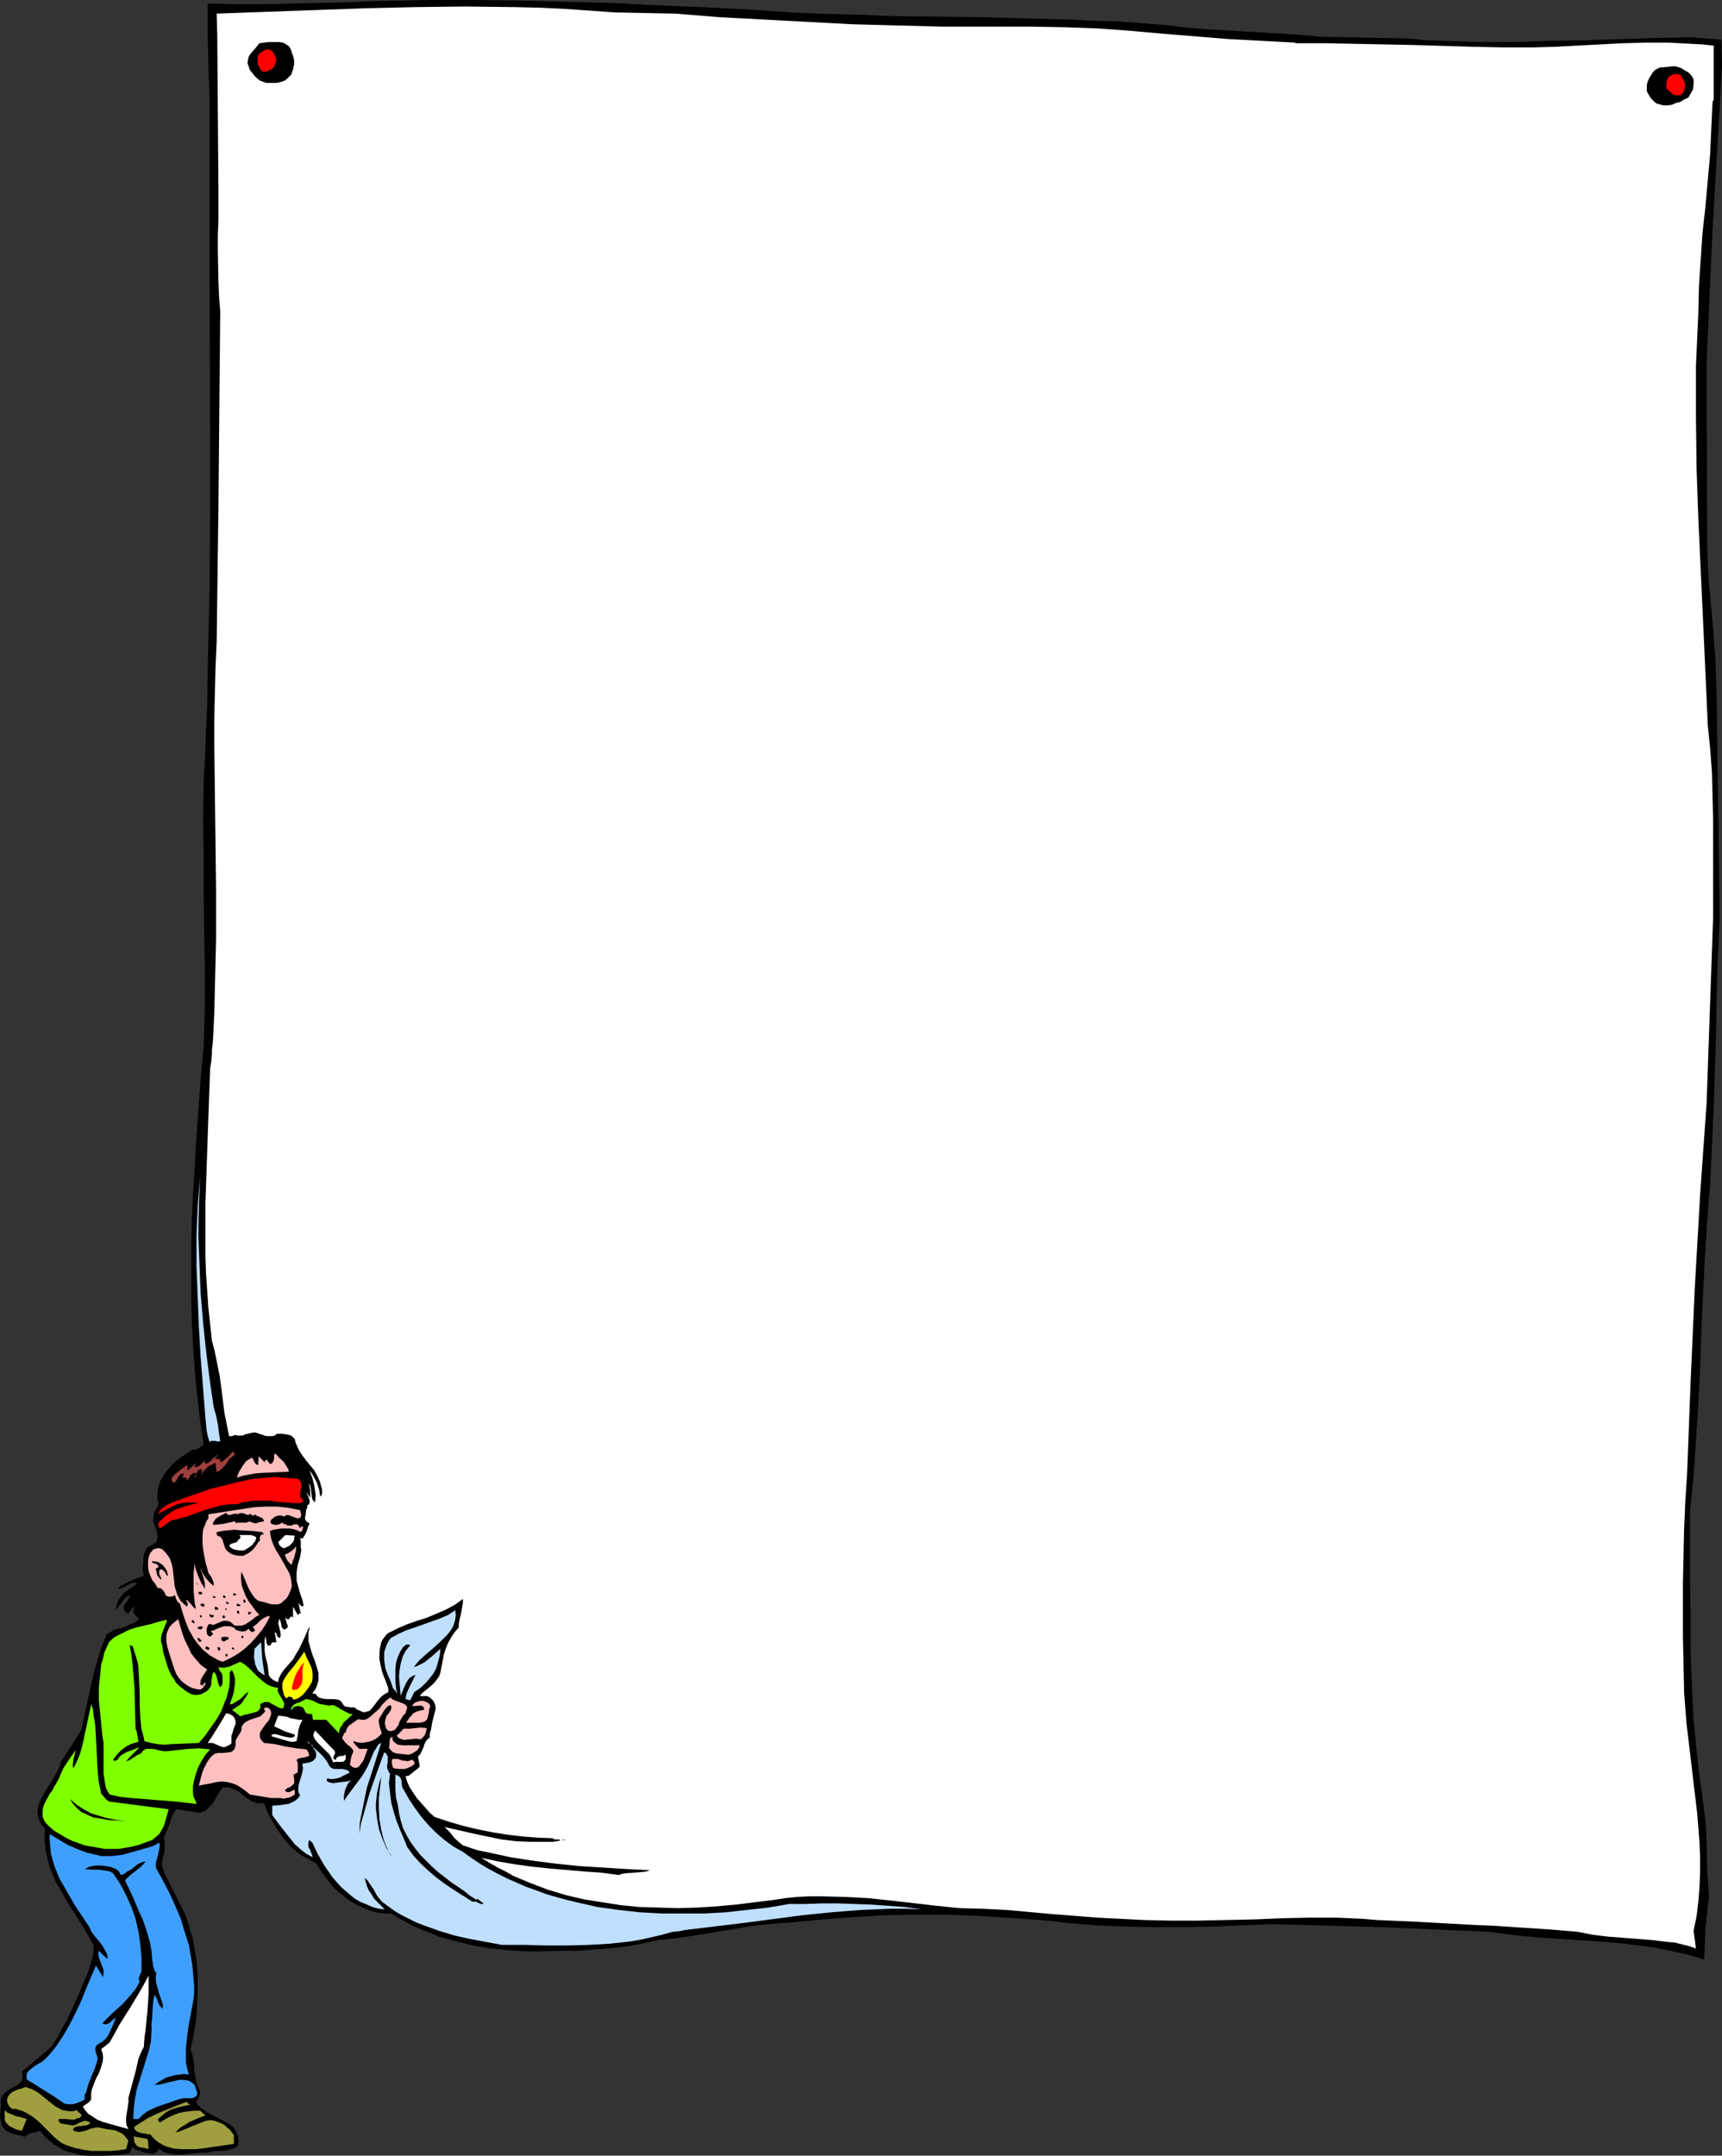 <?xml version="1.0" encoding="UTF-8" standalone="no"?>
<svg
   version="1.0"
   width="124.359mm"
   height="155.626mm"
   id="svg72"
   sodipodi:docname="Pyromaniac Frame.wmf"
   xmlns:inkscape="http://www.inkscape.org/namespaces/inkscape"
   xmlns:sodipodi="http://sodipodi.sourceforge.net/DTD/sodipodi-0.dtd"
   xmlns="http://www.w3.org/2000/svg"
   xmlns:svg="http://www.w3.org/2000/svg">
  <rect width="100%" height="100%" fill="#333333" stroke="none"/>
  <sodipodi:namedview
     id="namedview72"
     pagecolor="#ffffff"
     bordercolor="#000000"
     borderopacity="0.25"
     inkscape:showpageshadow="2"
     inkscape:pageopacity="0.0"
     inkscape:pagecheckerboard="0"
     inkscape:deskcolor="#d1d1d1"
     inkscape:document-units="mm" />
  <defs
     id="defs1">
    <pattern
       id="WMFhbasepattern"
       patternUnits="userSpaceOnUse"
       width="6"
       height="6"
       x="0"
       y="0" />
  </defs>
  <path
     style="fill:#000000;fill-opacity:1;fill-rule:evenodd;stroke:none"
     d="m 216.186,3.393 6.625,0.323 6.625,0.162 6.463,0.162 6.301,0.323 12.603,0.162 12.441,0.162 12.441,0.323 12.441,0.323 6.301,0.323 6.301,0.162 6.463,0.485 6.463,0.485 5.332,0.646 5.494,0.485 10.825,0.646 10.664,0.646 5.332,0.323 5.332,0.485 24.236,0.485 v 0 l 4.524,0.485 4.686,0.162 9.533,0.323 h 9.533 l 9.694,-0.323 9.856,-0.162 9.694,-0.323 9.856,-0.323 9.533,-0.162 8.079,0.646 0.162,7.433 -2.585,44.438 -1.616,35.873 0.162,50.255 0.162,5.171 0.323,5.332 0.969,10.342 0.808,10.503 0.162,5.332 0.162,5.333 0.808,59.789 -0.485,10.665 -0.323,10.342 -0.162,10.342 -0.646,20.36 -0.485,10.18 -0.485,10.342 -0.808,10.342 -0.646,10.019 -0.969,19.876 -0.323,10.019 -0.485,10.019 -0.646,9.857 -0.646,9.695 -0.969,9.534 v 18.745 l 0.162,9.695 v 9.695 l 0.323,9.534 0.485,9.695 0.485,4.686 0.485,4.686 0.485,4.686 0.646,4.525 0.485,3.555 0.485,3.717 0.323,3.555 0.162,3.717 0.162,7.433 0.485,7.595 -0.323,1.939 -0.162,2.101 -0.485,4.201 -0.162,4.363 -0.162,4.363 -3.555,-1.131 -3.393,-0.808 -3.716,-0.808 -3.555,-0.646 -3.716,-0.485 -3.716,-0.485 -7.432,-0.646 -7.594,-0.485 -7.432,-0.485 -7.271,-0.646 -3.555,-0.485 -3.555,-0.485 -7.432,-0.323 -7.271,-0.323 -14.865,-0.646 -30.053,-0.808 -7.756,0.323 -8.079,0.323 -8.079,0.162 h -7.917 l -8.079,-0.162 -8.079,-0.323 -7.756,-0.646 -3.878,-0.485 -3.878,-0.323 -8.725,-0.646 -8.402,-0.485 -8.402,-0.323 h -8.24 l -8.24,0.162 -8.402,0.485 -8.402,0.646 -8.563,0.808 -4.686,0.323 -4.686,0.485 -4.524,0.646 -4.524,0.808 -9.048,1.454 -4.524,0.646 -4.686,0.485 -4.363,0.97 -4.363,0.808 -4.524,0.485 -4.524,0.323 -4.524,0.323 h -4.524 l -4.363,0.162 h -4.524 l -5.009,-0.323 -4.847,-0.485 -4.847,-0.808 -4.686,-1.131 -2.262,-0.646 -2.424,-0.646 -2.1,-0.97 -2.262,-0.808 -2.262,-0.97 -2.1,-1.131 -2.1,-1.131 -2.1,-1.293 h -1.616 l -1.616,-0.162 -1.616,-0.323 -1.454,-0.485 -1.454,-0.646 -1.454,-0.646 -1.454,-0.808 -1.293,-0.808 -1.293,-1.131 -1.293,-0.97 -1.131,-1.131 -1.131,-1.293 -0.969,-1.293 -0.969,-1.293 -0.969,-1.454 -0.808,-1.293 -1.293,-0.646 -1.131,-0.646 -1.293,-0.646 -1.131,-0.808 -1.131,-0.97 -0.969,-0.808 -1.939,-2.262 -1.616,-2.262 -1.454,-2.424 -1.293,-2.424 -0.969,-2.424 h -0.969 -0.808 l -0.646,-0.323 -0.808,-0.162 -1.293,-0.808 -1.293,-0.97 -1.131,-0.97 -1.454,-0.646 -0.646,-0.323 -0.646,-0.162 h -0.808 -0.808 l -0.646,0.97 -0.646,0.97 -1.131,2.101 -0.808,0.97 -0.808,0.808 -0.808,0.646 -1.293,0.485 -6.463,-0.97 -0.646,0.808 -0.485,0.97 -0.646,1.939 -0.808,2.101 -0.808,1.939 0.162,0.97 v 0.97 1.778 l -0.485,1.939 -0.323,1.616 0.808,2.424 1.131,2.262 1.131,2.262 1.131,2.262 1.131,2.262 1.131,2.262 0.808,2.262 0.646,2.424 0.646,1.939 0.323,2.101 0.323,1.939 0.323,1.939 0.323,4.201 v 4.04 l -0.162,4.04 -0.323,4.04 -0.646,4.04 -0.808,3.878 0.485,1.454 0.323,1.454 0.162,1.454 v 1.454 l 0.323,1.293 0.162,1.454 0.485,1.454 0.646,1.293 v 0.808 l -0.323,0.808 -0.323,0.646 -0.485,0.646 0.646,0.97 0.808,0.808 0.969,0.646 0.969,0.646 4.039,2.101 0.969,0.485 0.969,0.646 0.808,0.646 0.646,0.808 0.323,0.808 0.323,0.97 0.162,1.131 -0.162,1.293 -0.969,0.646 -0.969,0.323 -0.969,0.323 -1.131,0.162 h -1.131 -0.969 l -1.131,0.162 -1.131,0.323 h -1.777 l -1.777,0.162 -1.616,0.162 -1.777,0.162 h -1.454 l -1.616,-0.162 -0.808,-0.162 -0.808,-0.323 -0.646,-0.323 -0.808,-0.646 -0.323,0.485 -0.323,0.323 -0.323,0.323 -0.323,0.162 -0.969,0.162 -0.808,-0.162 -0.808,-0.162 -0.969,-0.323 -0.808,-0.323 -0.808,-0.162 -0.808,-0.808 -0.808,1.778 -3.393,0.485 -3.231,0.162 H 25.367 23.751 l -1.616,-0.162 -1.616,-0.485 -1.616,-0.323 -1.454,-0.485 -1.293,-0.808 -1.454,-0.808 -1.293,-1.131 -1.293,-1.131 -1.131,-1.454 -1.131,0.323 -0.485,0.162 H 8.725 l -0.969,0.485 -0.485,0.162 L 6.786,583.021 5.494,582.698 4.039,582.374 2.747,581.89 1.454,581.243 1.131,580.758 0.808,580.435 0.323,579.466 0.162,578.496 0,577.527 l 0.162,-2.101 0.162,-1.131 -0.162,-0.97 0.162,-0.808 0.323,-0.646 0.323,-0.485 0.485,-0.485 1.131,-0.808 1.131,-0.646 1.131,-0.646 0.485,-0.485 0.485,-0.323 0.162,-0.485 0.162,-0.646 v -0.808 l -0.162,-0.808 7.917,-6.625 1.616,-2.424 1.454,-2.747 1.454,-2.585 1.293,-2.747 2.424,-5.494 2.262,-5.494 0.162,-0.97 0.323,-0.808 0.485,-1.778 0.162,-0.97 v -0.808 -0.97 l -0.485,-0.97 -2.1,-3.717 -2.262,-3.555 -2.262,-3.555 -2.1,-3.717 -1.131,-1.939 -0.808,-1.939 -0.808,-1.939 -0.485,-1.939 -0.485,-2.101 -0.323,-2.101 -0.162,-2.101 0.162,-2.262 -0.969,-1.131 -0.646,-1.131 -0.323,-1.293 -0.162,-1.131 0.162,-1.131 0.323,-1.131 0.485,-1.131 0.646,-1.131 1.293,-2.262 0.808,-1.131 0.646,-1.131 1.293,-2.262 0.485,-1.131 0.323,-1.131 5.494,-8.564 1.454,-6.625 1.454,-6.625 0.808,-3.393 0.969,-3.232 0.969,-3.07 1.293,-3.232 0.969,-0.646 1.131,-0.646 2.424,-0.646 2.262,-0.97 1.131,-0.485 0.969,-0.808 -0.646,-0.646 -0.646,-0.808 -0.323,-0.323 v -0.485 l 0.162,-0.485 0.162,-0.485 v -0.162 h -0.162 l -0.162,0.162 -0.485,0.646 -0.485,0.646 -0.323,0.485 -0.646,-0.323 -0.485,-0.485 -0.162,-0.808 v -0.323 l 0.162,-0.485 0.485,-0.646 0.485,-0.646 0.323,-0.646 0.162,-0.323 v -0.485 l -0.646,0.485 -0.485,0.323 -0.969,1.131 -0.323,0.485 -0.485,0.646 -0.808,0.97 v -0.646 l 0.162,-0.646 0.323,-0.97 0.646,-0.97 0.646,-0.97 0.969,-0.808 2.1,-1.454 0.969,-0.808 h -0.808 -0.646 l -2.585,1.293 -0.646,0.162 h -0.646 l 0.646,-0.646 0.969,-0.485 1.616,-0.808 1.939,-0.808 1.939,-0.646 -0.323,-1.778 0.162,-1.939 v -0.97 l 0.162,-1.131 0.323,-0.808 0.485,-0.97 2.585,-1.616 0.162,-0.485 0.162,-0.485 v -0.97 l -0.162,-0.97 -0.323,-0.808 -0.646,-1.778 v -0.97 l 0.162,-0.97 v -0.485 l 0.162,-0.485 0.646,-0.808 0.162,-0.485 0.162,-0.485 0.162,-0.485 -0.323,-0.485 v -1.131 -1.293 l 0.162,-1.131 0.323,-0.97 0.323,-1.131 0.646,-0.97 0.485,-0.97 0.646,-0.808 1.616,-1.778 1.616,-1.454 1.939,-1.293 1.777,-1.131 h 0.485 0.323 l 0.808,-0.323 0.646,-0.485 0.808,-0.646 -0.969,-6.625 -0.808,-6.787 -0.646,-6.625 -0.485,-6.787 -0.323,-6.948 -0.162,-6.787 v -6.948 -6.948 l 0.162,-6.948 0.323,-6.787 0.808,-13.735 0.969,-13.412 0.485,-6.625 0.646,-6.625 0.323,-10.342 v -10.503 l -0.323,-20.684 v -10.342 l -0.162,-10.342 0.162,-10.342 0.323,-5.009 0.162,-5.171 0.485,-10.665 0.162,-10.665 0.485,-21.168 0.162,-21.007 V 118.446 L 57.197,76.917 V 56.234 35.388 31.187 26.824 l -0.323,-8.564 -0.162,-8.726 V 5.171 0.97 l 7.756,0.162 h 7.432 l 7.432,-0.162 7.432,-0.162 7.432,-0.162 7.594,-0.323 7.594,-0.162 L 117.141,0 h 12.441 l 12.441,0.162 12.441,0.323 12.441,0.323 12.441,0.646 12.441,0.485 12.28,0.646 z"
     id="path1" />
  <path
     style="fill:#ffffff;fill-opacity:1;fill-rule:evenodd;stroke:none"
     d="m 184.356,3.717 11.957,0.97 12.118,0.646 12.118,0.646 12.28,0.646 12.118,0.323 12.28,0.323 h 12.118 12.28 l 8.887,0.162 9.048,0.323 8.887,0.646 9.048,0.808 17.935,1.454 9.048,0.485 9.048,0.485 v 0.162 h 8.24 l 8.079,0.162 16.157,0.323 16.157,0.485 8.079,0.162 h 8.24 l 5.978,-0.162 5.978,-0.323 12.603,-0.646 6.14,-0.162 h 6.301 l 6.14,0.323 3.07,0.162 3.07,0.323 v 14.705 l -0.323,0.646 -0.323,6.948 -0.323,7.272 -0.646,7.11 -0.646,7.272 -0.808,7.272 -0.485,7.272 -0.485,7.272 -0.162,7.272 -0.323,7.272 -0.323,6.948 v 7.11 6.948 l 0.162,13.897 0.485,13.897 0.646,13.897 0.646,13.897 0.646,14.22 0.646,14.382 0.646,6.302 0.485,6.464 0.162,6.464 0.162,6.625 v 13.089 13.25 l -1.777,50.74 -1.777,25.208 -1.454,25.37 -1.131,25.37 -0.485,12.766 -0.485,12.604 -0.485,7.433 -0.323,7.433 -0.162,7.272 -0.162,7.272 v 7.433 7.433 l 0.162,7.595 0.162,7.918 0.323,4.04 0.323,4.201 0.969,8.08 0.969,8.241 0.969,8.08 0.323,4.04 0.323,4.04 0.162,4.04 v 4.201 l -0.162,3.878 -0.323,4.04 -0.485,4.04 -0.808,3.878 0.646,4.848 -1.939,-0.646 -1.939,-0.485 -1.939,-0.485 -1.939,-0.162 -4.039,-0.485 -4.039,-0.323 -4.039,-0.323 -4.201,-0.323 -4.039,-0.485 -4.039,-0.808 -7.594,-0.646 -7.432,-0.485 -7.271,-0.485 -7.109,-0.323 -14.542,-0.808 -7.271,-0.323 -3.716,-0.162 -3.878,-0.323 -3.555,-0.162 -3.555,-0.162 h -7.432 l -7.432,0.162 -7.594,0.323 -15.188,0.323 h -7.594 l -7.432,-0.162 -6.301,-0.323 -6.301,-0.323 -12.441,-0.97 -12.441,-1.131 -6.463,-0.323 -6.301,-0.162 -6.301,-0.646 -12.603,-1.454 -6.301,-0.646 -6.301,-0.323 -6.301,-0.162 h -3.231 l -3.231,0.162 -3.231,0.323 -3.07,0.485 -5.332,0.646 -5.17,0.646 -5.332,0.485 -5.17,0.323 -5.332,0.162 -5.332,-0.162 -5.17,-0.162 -5.009,-0.485 -5.17,-0.808 -5.009,-0.808 -4.847,-1.131 -4.847,-1.454 -4.686,-1.778 -4.686,-1.939 -2.262,-1.293 -2.262,-1.131 -2.262,-1.293 -2.1,-1.293 4.524,0.97 4.686,0.808 4.686,0.646 4.686,0.485 9.371,0.808 4.686,0.323 4.847,0.646 0.969,-0.323 1.131,-0.162 2.262,-0.162 2.1,-0.162 1.131,-0.162 0.969,-0.323 -6.301,-0.323 -12.926,-0.808 -6.301,-0.646 -6.301,-0.808 -6.301,-0.97 -2.908,-0.646 -3.07,-0.646 -3.07,-0.646 -2.908,-0.97 -0.969,-0.323 -0.808,-0.646 -1.454,-1.293 -1.293,-1.616 -1.454,-1.454 7.756,1.778 3.878,0.808 3.878,0.808 4.039,0.485 4.039,0.162 h 3.878 2.1 l 1.939,-0.323 v -0.162 l -0.323,-0.162 h -0.485 -0.646 l -0.323,-0.162 -0.162,-0.162 -4.201,-0.162 -4.039,-0.323 -4.201,-0.485 -4.039,-0.646 -4.039,-0.808 -4.039,-0.97 -3.878,-1.131 -3.878,-1.293 -1.293,-1.131 -1.131,-1.293 -2.424,-2.747 -0.969,-1.454 -0.969,-1.454 -0.646,-1.454 -0.485,-1.616 h 0.485 l 0.485,-0.162 0.808,-0.646 0.808,-0.646 0.808,-0.646 0.323,-0.323 0.162,-0.323 -0.162,-0.97 -0.162,-0.808 -0.162,-0.808 0.646,-0.646 0.323,-0.646 0.646,-1.454 0.162,-0.646 0.323,-0.646 0.485,-0.646 0.646,-0.485 v -1.131 l 0.323,-0.97 0.323,-1.939 0.485,-1.939 0.485,-1.939 -0.162,-1.131 -0.485,-0.97 -0.808,-0.808 -0.485,-0.323 -0.485,-0.162 h -1.939 l 0.646,-0.808 0.808,-0.646 1.777,-1.454 0.808,-0.808 0.646,-0.808 0.646,-0.97 0.323,-0.97 0.646,-3.393 0.323,-1.616 0.485,-1.454 0.646,-1.616 0.808,-1.454 0.969,-1.454 1.131,-1.293 v -0.97 l 0.162,-0.97 0.485,-1.939 0.323,-1.939 0.162,-0.97 v -0.97 l -1.131,0.808 -1.131,0.808 -2.424,1.293 -2.585,1.131 -2.747,1.131 -2.585,0.808 -2.747,0.97 -2.585,1.131 -2.585,1.293 -0.485,0.485 -0.485,0.646 -0.485,0.646 -0.323,0.646 -0.323,1.454 -0.162,1.616 v 1.616 l 0.323,1.616 0.323,1.454 0.485,1.454 0.485,1.131 0.808,2.262 v 0.97 l -0.485,0.323 -0.646,0.323 -0.969,0.808 -0.969,1.131 -0.808,1.131 -0.808,0.97 -0.485,0.485 -0.646,0.162 -0.485,0.162 H 99.045 l -0.646,-0.323 -0.808,-0.323 -0.485,-0.323 -0.323,-0.323 h -0.969 l -0.969,-0.162 h -0.485 l -0.485,-0.323 -0.323,-0.485 -0.323,-0.485 -0.485,-0.485 -0.485,-0.162 -1.131,-0.162 H 90.158 89.027 l -1.131,-0.162 -0.485,-0.162 -0.485,-0.162 -0.485,-0.485 -0.323,-0.485 h -0.646 l -0.162,-0.162 0.808,-1.131 0.485,-1.131 0.323,-1.131 v -1.131 -0.97 l -0.323,-1.131 -0.646,-2.101 -0.808,-2.101 -0.646,-2.262 -0.323,-1.131 v -1.131 -1.131 l 0.323,-1.293 -0.162,-0.162 -1.293,2.909 -1.454,3.07 -0.808,1.293 -0.808,1.454 -1.131,1.293 -1.131,1.293 -0.646,0.808 -0.485,0.808 -0.485,0.97 -0.162,0.97 h -0.323 l -0.323,-0.162 -0.646,-0.323 -0.808,-0.646 -0.323,-0.485 -0.162,-0.323 -0.323,-2.747 -0.646,-2.585 -0.162,-1.293 v -1.293 -1.293 l 0.162,-1.293 0.162,0.323 0.162,0.97 v 0.485 l 0.162,0.323 0.162,0.323 0.323,0.162 0.485,-0.162 0.162,-0.323 0.162,-0.323 0.323,-0.162 h 0.646 0.323 l -0.485,-2.747 0.485,0.323 0.162,0.646 0.323,0.485 h 0.162 l 0.323,0.162 0.162,-0.646 v -0.646 l -0.323,-1.454 -0.323,-1.293 0.162,-0.646 0.162,-0.646 0.323,0.808 0.162,0.808 0.162,0.808 0.323,0.323 0.485,0.323 0.323,-0.323 0.323,-0.162 0.162,-0.323 v -0.323 l -0.323,-0.808 -0.162,-0.808 h -0.162 v -0.485 l 0.808,0.485 0.808,-0.97 0.162,0.162 0.323,0.162 v -2.909 l 1.293,2.262 0.485,-0.485 0.162,0.162 h 0.162 l -0.646,-3.07 0.323,0.485 0.485,0.485 h 0.646 l -0.323,-1.616 -0.646,-1.778 -0.485,-1.778 -0.485,-1.778 v -1.131 -1.131 l 0.323,-2.101 0.646,-2.101 0.323,-2.101 -0.162,-0.323 v -0.323 -0.808 -0.808 l -0.162,-0.808 0.646,0.162 0.323,-0.485 0.323,-0.485 0.485,-0.97 0.323,-1.131 0.485,-1.131 -0.485,-0.162 -0.162,-0.162 -0.485,-0.485 -0.162,-0.646 0.162,-0.646 0.162,-1.454 0.323,-0.646 v -0.646 l 0.485,-0.323 0.162,-0.485 v -0.485 l -0.162,-0.485 -0.323,-0.97 -0.485,-0.808 v 0 l 0.162,0.162 0.323,0.323 0.323,0.485 0.323,0.485 v -0.97 -0.97 l -0.162,-0.97 -0.162,-0.97 0.323,0.485 0.162,0.808 0.162,1.293 0.162,1.454 0.323,0.646 0.485,0.485 0.162,-1.131 v -1.131 l -0.162,-1.131 -0.162,-1.131 -0.485,-1.939 -0.808,-2.262 0.485,0.646 0.485,0.808 0.969,1.778 0.646,1.939 0.323,1.939 0.323,-0.323 0.162,-0.485 v -0.646 -0.485 l -0.323,-1.131 -0.162,-0.646 -0.162,-0.485 -0.646,-1.454 -0.808,-1.454 -2.262,-2.747 -0.969,-1.293 -0.969,-1.454 -0.646,-1.454 -0.323,-0.808 -0.162,-0.808 -0.485,-0.485 -0.485,-0.485 -0.646,-0.162 -0.646,-0.162 -1.293,-0.162 h -1.293 l -0.646,0.485 -0.646,0.162 H 73.516 72.708 l -1.454,-0.485 -1.454,-0.485 H 68.992 l -0.646,0.162 -1.454,0.323 -0.646,0.323 h -0.646 -0.646 l -0.808,-0.162 -0.808,0.323 h -0.323 -0.485 l -0.646,-3.232 -0.646,-3.232 -0.808,-6.625 -0.485,-3.393 -0.646,-3.232 -0.646,-3.232 -0.808,-3.07 -0.485,-4.525 -0.485,-4.525 -0.323,-4.686 -0.323,-4.686 -0.162,-4.686 v -4.686 -9.695 l 0.323,-9.372 0.323,-9.372 0.323,-9.211 0.162,-4.525 0.162,-4.363 0.323,-1.939 0.162,-2.101 v -1.131 l 0.162,-1.131 0.162,-2.101 0.323,-6.787 0.162,-6.787 0.162,-6.787 0.162,-6.625 V 243.033 L 58.813,229.783 58.651,216.532 58.49,202.958 v -6.787 l 0.162,-6.948 0.162,-6.948 0.323,-7.11 0.485,-36.681 0.485,-53.487 -0.323,-4.201 -0.162,-4.201 -0.162,-8.241 v -4.04 l 0.162,-4.201 V 51.709 L 59.298,9.534 59.136,3.717 72.547,3.232 86.119,2.747 99.691,2.262 113.264,1.939 l 13.572,-0.162 13.734,0.162 6.786,0.162 6.786,0.323 6.948,0.485 6.786,0.485 z"
     id="path2" />
  <path
     style="fill:#000000;fill-opacity:1;fill-rule:evenodd;stroke:none"
     d="m 79.656,14.382 0.323,0.808 0.162,0.646 0.162,0.808 v 0.808 l -0.323,1.454 -0.485,1.454 -0.646,0.646 -0.485,0.485 -0.646,0.485 -0.808,0.323 -0.646,0.162 -0.808,0.162 H 73.839 72.708 l -0.969,-0.323 -0.808,-0.323 -0.808,-0.646 -0.646,-0.646 -0.646,-0.808 -0.646,-0.808 -0.323,-0.97 -0.323,-0.97 0.162,-0.808 0.162,-0.808 0.485,-0.808 1.293,-1.454 1.131,-1.454 1.293,-0.162 1.293,-0.162 h 1.293 1.454 l 1.131,0.162 0.646,0.323 0.485,0.323 0.485,0.323 0.323,0.485 0.323,0.646 z"
     id="path3" />
  <path
     style="fill:#ff0000;fill-opacity:1;fill-rule:evenodd;stroke:none"
     d="m 75.455,16.321 -0.162,0.485 -0.162,0.646 -0.162,0.485 -0.323,0.485 -0.646,0.485 -0.808,0.485 -0.969,0.162 H 71.901 L 71.416,19.391 70.77,18.421 70.285,17.29 v -1.131 -0.485 l 0.162,-0.646 0.485,-0.485 0.646,-0.485 1.293,-0.646 0.646,0.162 0.485,0.162 0.323,0.323 0.323,0.323 0.485,0.97 z"
     id="path4" />
  <path
     style="fill:#000000;fill-opacity:1;fill-rule:evenodd;stroke:none"
     d="m 462.264,21.653 v 1.293 l -0.162,1.454 -0.646,1.131 -0.646,1.131 -1.131,0.485 -0.969,0.646 -1.293,0.323 -1.131,0.485 -1.131,0.162 h -1.131 l -1.131,-0.323 -0.646,-0.162 -0.485,-0.323 -1.131,-1.131 -0.808,-1.293 -0.323,-0.646 v -0.808 -0.808 l 0.162,-0.808 0.485,-1.131 0.808,-1.293 0.323,-0.485 0.485,-0.485 0.646,-0.323 0.646,-0.323 2.1,-0.162 1.131,-0.162 h 1.131 l 1.454,0.485 1.293,0.808 0.646,0.323 0.646,0.646 0.485,0.646 z"
     id="path5" />
  <path
     style="fill:#ff0000;fill-opacity:1;fill-rule:evenodd;stroke:none"
     d="m 460.002,23.108 -0.162,0.808 -0.162,0.808 -0.162,0.485 -0.323,0.323 -0.323,0.323 -0.323,0.162 h -0.646 -0.485 l -0.485,-0.162 -0.485,-0.323 -0.808,-0.646 -0.808,-0.808 v -1.131 l 0.162,-0.97 0.162,-0.485 0.323,-0.485 0.323,-0.323 0.485,-0.162 0.485,-0.162 0.323,-0.162 h 0.646 l 0.646,0.162 0.485,0.323 0.323,0.646 0.323,0.485 z"
     id="path6" />
  <path
     style="fill:#bfdfff;fill-opacity:1;fill-rule:evenodd;stroke:none"
     d="m 58.328,383.94 0.646,2.262 0.485,2.424 0.323,2.424 0.323,2.101 -0.323,0.162 h -0.323 l -0.808,-0.162 H 57.844 57.52 l -0.323,0.323 -0.485,-1.616 -0.323,-1.616 -0.162,-1.778 -0.162,-1.616 -1.293,-16.482 -0.485,-8.241 -0.323,-8.241 -0.323,-8.241 v -8.241 l 0.323,-8.241 0.646,-8.08 -0.323,7.918 -0.162,8.08 0.323,7.918 0.323,7.918 0.646,7.756 0.808,7.756 0.969,7.756 z"
     id="path7" />
  <path
     style="fill:#9f3f3f;fill-opacity:1;fill-rule:evenodd;stroke:none"
     d="m 64.145,396.868 -0.808,0.646 -0.646,0.485 -0.969,1.454 -1.131,1.293 -0.646,0.485 -0.808,0.485 -0.323,-2.585 -0.646,0.323 -0.646,0.323 -0.646,0.323 -0.485,0.485 -0.969,0.97 -0.646,1.454 0.162,-0.485 0.162,-0.485 v -0.485 -0.646 h -0.485 l -0.323,0.162 -0.323,0.162 -0.162,0.485 -0.323,0.808 -0.162,0.485 -0.323,0.323 v 0 0 l 0.162,-0.485 0.162,-0.485 0.323,-0.323 -0.485,-0.162 -0.485,0.162 -0.323,0.162 -0.323,0.323 -0.485,0.808 -0.646,0.808 0.162,-0.808 -1.454,-0.323 0.323,-0.162 0.162,-0.323 v -0.485 h -0.323 l -0.485,0.162 -0.323,0.323 -0.323,0.485 -0.323,0.485 -0.162,0.485 -0.323,0.323 -0.162,0.162 -0.323,0.162 -0.323,-0.485 -0.162,-0.162 v -0.485 -0.162 l 0.485,-0.646 0.646,-0.646 1.454,-1.131 0.646,-0.485 0.646,-0.485 h 0.323 l 0.162,0.162 v 0 0.162 l -0.162,0.485 v 0.162 l 0.162,0.323 2.424,-2.101 -0.646,1.131 h 0.485 0.323 l 0.808,-0.485 0.646,-0.646 0.646,-0.646 v 0.808 h 0.485 l 0.485,-0.162 0.808,-0.646 0.323,-0.485 0.485,-0.323 0.808,-0.808 v 0.323 l -0.162,0.162 -0.485,0.646 1.454,0.162 v 0.808 l 0.485,-0.162 0.485,-0.323 0.969,-0.808 0.969,-0.97 0.323,-0.485 0.646,-0.323 -0.323,0.323 z"
     id="path8" />
  <path
     style="fill:#ffbfbf;fill-opacity:1;fill-rule:evenodd;stroke:none"
     d="m 78.848,401.554 -3.555,0.162 -3.716,0.162 -1.939,0.162 -1.777,0.323 -1.616,0.323 -1.616,0.485 0.646,-1.616 0.969,-1.616 0.485,-0.646 0.485,-0.646 0.808,-0.485 0.808,-0.485 0.323,0.646 0.323,0.646 0.323,0.485 0.323,0.162 0.323,0.162 0.162,-2.424 1.616,1.616 0.162,-0.323 v -0.162 l 0.323,-0.162 h 0.162 l 0.162,0.323 0.323,0.323 0.162,0.323 0.323,0.162 0.323,-0.162 0.323,-0.323 0.162,-0.323 0.162,-0.646 v -0.808 l 0.162,-0.646 0.646,0.485 0.485,0.646 1.293,1.131 0.808,1.293 0.485,0.808 z"
     id="path9" />
  <path
     style="fill:#ff0000;fill-opacity:1;fill-rule:evenodd;stroke:none"
     d="m 81.433,403.493 0.323,0.485 0.323,0.323 0.162,0.646 v 0.808 l -0.162,0.808 -0.162,0.808 v 0.646 0.485 l 0.323,0.162 0.323,0.485 0.323,0.162 -0.646,0.808 H 80.141 l -2.262,-0.162 -2.1,-0.162 -2.262,-0.323 h -2.1 -2.262 l -2.1,0.323 -1.131,0.162 -0.969,0.485 h -2.424 l -2.262,0.323 -2.262,0.646 -2.262,0.646 -4.363,1.616 -2.262,0.646 -2.262,0.485 -3.231,2.262 -0.162,-0.323 -0.323,-0.646 0.162,-0.485 0.162,-0.323 0.162,-0.162 1.131,-1.131 1.131,-0.808 1.131,-0.808 1.293,-0.646 1.454,-0.485 1.454,-0.485 1.454,-0.323 1.454,-0.323 -1.454,-0.162 h -1.454 l -1.454,0.162 -1.454,0.323 -1.293,0.646 -1.293,0.646 -2.585,1.293 0.646,-0.97 0.646,-0.646 0.969,-0.646 0.808,-0.485 3.878,-1.454 7.432,-2.585 3.878,-0.97 3.878,-0.97 3.878,-0.808 1.939,-0.162 2.1,-0.162 2.1,-0.162 1.939,0.162 2.1,0.162 z"
     id="path10" />
  <path
     style="fill:#9f3f3f;fill-opacity:1;fill-rule:evenodd;stroke:none"
     d="m 49.442,403.493 -0.808,2.262 z"
     id="path11" />
  <path
     style="fill:#ffbfbf;fill-opacity:1;fill-rule:evenodd;stroke:none"
     d="m 81.918,412.057 0.162,0.646 0.162,0.646 -0.162,0.485 v 0.162 l -0.323,0.162 -0.485,0.162 -0.485,-0.162 -0.485,-0.162 -0.808,-0.323 -0.485,-0.162 -0.485,-0.162 -0.485,0.162 -0.646,0.323 -0.162,-0.162 -0.485,-0.162 h -0.646 l -0.646,0.162 -0.646,0.323 -0.323,0.323 -0.485,0.323 -0.162,0.485 v 0.162 0.323 l 0.646,0.323 0.808,0.162 0.808,-0.162 0.646,-0.323 0.162,-0.162 h 0.162 l 0.323,0.323 0.323,0.162 h 0.162 l 0.162,-0.162 0.162,0.323 0.323,0.162 h 0.485 0.646 l 0.485,-0.323 h 0.485 0.485 0.162 l 0.162,0.323 0.162,0.162 0.162,0.485 0.808,-0.485 0.162,0.323 -0.162,0.485 -0.162,0.485 -0.323,0.323 -0.969,-0.485 -0.969,-0.323 -1.131,-0.162 h -1.131 -1.131 l -1.131,0.162 -0.969,0.162 -0.969,0.323 0.162,1.293 0.323,1.293 0.485,1.293 0.646,1.293 1.454,2.424 1.454,2.585 0.646,1.131 0.485,1.293 0.162,1.131 0.162,1.293 -0.323,1.131 -0.485,1.131 -0.323,0.646 -0.485,0.646 -0.646,0.485 -0.646,0.646 -0.808,0.323 h -0.808 -0.808 l -0.808,-0.162 -1.616,-0.485 -0.808,-0.162 -0.646,-0.162 -0.969,-0.808 -0.646,-0.97 -0.646,-0.97 -0.485,-0.97 -0.808,-1.939 -0.969,-2.262 -0.162,0.97 v 0.808 l 0.162,1.778 0.485,1.454 0.646,1.616 0.808,1.454 0.969,1.293 0.969,1.293 0.969,1.131 -0.969,0.485 -0.969,0.808 -0.969,0.646 -0.969,0.646 -0.969,0.323 h -0.485 -0.485 -0.646 l -0.485,-0.162 -0.485,-0.485 -0.646,-0.485 -0.646,-0.162 h -0.485 -0.646 l -0.485,0.162 -1.131,0.485 -1.131,0.485 -0.808,-0.323 -0.485,0.162 -0.162,0.323 -0.323,0.808 v 0.808 l 0.162,0.808 0.485,0.485 h 0.162 0.323 l 0.646,-0.646 -0.646,-0.808 0.808,-0.162 0.969,-0.485 1.777,-0.646 h 0.808 0.808 l 0.969,0.323 0.323,0.162 0.323,0.485 0.969,0.323 0.969,0.162 0.808,-0.162 0.485,-0.323 0.323,-0.323 0.162,0.323 0.162,0.162 0.485,0.485 0.485,-0.162 0.323,-0.162 0.162,-0.162 -0.646,-0.97 0.485,-0.323 0.646,-0.485 0.485,-0.485 0.485,-0.485 0.646,-0.485 0.646,-0.323 0.646,-0.323 h 0.646 l -0.969,1.939 -1.293,1.939 -1.454,1.778 -1.616,1.778 -1.777,1.616 -1.777,1.293 -1.939,1.131 -2.1,0.97 -1.293,-0.485 -1.131,-0.646 -1.131,-0.646 -0.969,-0.808 -0.969,-0.808 -0.808,-0.97 -0.808,-0.97 -0.808,-1.131 -1.293,-2.262 -0.969,-2.424 -0.808,-2.424 -0.646,-2.262 -0.646,-0.485 -0.323,-0.646 -0.485,-1.293 -0.323,0.323 -0.646,0.162 h -0.808 l -0.646,-0.323 -0.323,-0.808 -0.485,-0.646 -0.485,-0.485 -0.969,-0.162 -0.646,-1.131 -0.808,-0.97 -0.485,-1.131 -0.485,-1.293 -0.162,-1.293 v -1.293 l 0.162,-1.293 0.485,-1.131 0.323,-0.323 0.323,-0.485 0.323,-0.162 0.485,-0.162 0.808,-0.162 0.969,0.323 0.808,0.808 0.646,0.808 0.646,0.97 0.323,0.97 0.323,1.131 0.162,0.97 0.485,4.525 0.323,0.97 0.323,1.131 0.485,0.97 0.485,0.808 0.808,0.808 0.969,0.808 0.162,-0.485 v -0.485 l -0.323,-0.485 -0.162,-0.323 h 0.323 l 0.323,0.323 0.646,0.646 0.646,0.808 0.323,0.323 0.485,0.323 -0.323,-1.454 -0.162,-1.778 -0.162,-1.616 v -3.393 -1.616 l 0.162,-1.293 v -1.293 l 0.485,1.778 0.646,1.778 0.808,1.778 0.969,1.616 v -1.454 l -0.323,-1.454 -0.485,-1.454 -0.485,-1.454 0.323,0.646 0.323,0.808 0.808,1.293 1.131,1.293 1.131,0.97 v -0.646 l -0.162,-0.646 -0.485,-1.131 -0.808,-1.131 -0.162,-0.646 -0.162,-0.646 -0.485,-1.616 -0.323,-1.778 -0.323,-1.778 -0.162,-1.778 v -1.778 l 0.162,-1.778 0.323,-0.808 0.323,-0.808 0.323,-0.808 0.485,-0.646 v -1.131 l 3.07,-0.485 3.07,-0.485 3.231,-0.485 3.07,-0.485 3.07,-0.162 h 3.231 l 3.07,0.323 1.616,0.323 z"
     id="path12" />
  <path
     style="fill:#000000;fill-opacity:1;fill-rule:evenodd;stroke:none"
     d="m 64.953,413.188 0.485,-0.323 h 0.323 0.485 l 0.485,0.162 0.808,0.323 h 0.323 l 0.485,-0.323 0.323,0.323 0.323,0.162 h 0.323 l 0.323,-0.323 0.323,0.323 0.323,0.162 0.808,0.323 0.323,0.162 0.323,0.162 0.162,0.323 0.162,0.485 -1.131,0.162 -0.969,0.323 h -0.485 l -0.485,-0.162 -0.485,-0.162 -0.323,-0.162 -0.485,0.162 -0.485,0.162 H 66.245 65.276 64.953 l -0.646,0.162 v -0.162 l -0.162,-0.323 h -0.162 l -1.454,0.323 -1.454,0.323 -1.454,0.162 -1.454,0.162 v -0.646 l 0.323,-0.485 0.323,-0.485 0.646,-0.485 1.131,-0.646 0.646,-0.323 0.485,-0.323 0.162,0.323 0.162,0.162 0.485,0.162 h 0.323 l 0.485,-0.162 0.808,-0.162 h 0.485 z"
     id="path13" />
  <path
     style="fill:#000000;fill-opacity:1;fill-rule:evenodd;stroke:none"
     d="m 72.062,418.683 h -0.485 l -0.323,0.162 -0.162,0.162 -0.162,0.485 v 0.808 l -0.162,0.323 -0.323,0.162 -0.323,0.646 -0.485,0.646 -0.808,0.97 -1.131,0.808 -1.293,0.646 h -1.293 l -0.969,-0.162 -0.969,-0.323 -0.969,-0.646 -0.485,-0.485 -0.323,-0.646 -0.485,-1.454 -0.162,-0.646 -0.323,-0.485 -0.485,-0.485 h -0.323 l -0.323,-0.162 -0.162,-0.485 v -0.485 l 1.616,-0.323 1.616,-0.162 1.616,-0.162 1.616,0.162 3.07,0.162 2.908,0.323 z"
     id="path14" />
  <path
     style="fill:#ffffff;fill-opacity:1;fill-rule:evenodd;stroke:none"
     d="m 69.962,419.491 -0.162,0.646 -0.323,0.646 -0.323,0.323 -0.323,0.485 -1.131,0.808 -1.131,0.646 h -1.131 l -1.131,-0.162 -0.485,-0.162 -0.485,-0.162 -0.323,-0.323 -0.485,-0.485 0.323,-0.323 0.485,-0.323 h 0.323 l 0.323,-0.162 0.646,-0.162 0.323,-0.485 0.485,-0.485 0.162,-0.162 v -0.323 -0.162 l -0.323,-0.323 h 1.293 0.646 1.293 l 0.485,0.162 0.485,0.162 z"
     id="path15" />
  <path
     style="fill:#ffffff;fill-opacity:1;fill-rule:evenodd;stroke:none"
     d="m 80.464,419.006 -0.162,0.646 v 0.485 l -0.162,0.323 -0.323,0.485 -0.808,0.808 -0.969,0.485 -0.323,0.162 h -0.323 l -0.323,-0.162 -0.323,-0.162 -0.485,-0.485 -0.323,-0.808 1.939,-1.939 z"
     id="path16" />
  <path
     style="fill:#ffbfbf;fill-opacity:1;fill-rule:evenodd;stroke:none"
     d="m 79.656,426.924 -0.323,-0.162 -0.162,-0.162 -0.646,-0.646 -0.485,-0.97 -0.323,-0.808 0.808,-0.323 0.808,-0.485 0.808,-0.646 0.646,-0.808 v 0.485 0.646 l -0.323,1.293 -0.162,0.646 -0.323,0.646 z"
     id="path17" />
  <path
     style="fill:#000000;fill-opacity:1;fill-rule:evenodd;stroke:none"
     d="m 45.564,428.54 v 0.323 l 0.162,0.485 0.162,0.323 -0.162,0.162 -0.162,0.162 -0.323,-0.646 -0.323,-0.485 -0.485,-0.485 -0.323,-0.162 H 43.787 l -0.323,0.323 v 0.323 0.646 l 0.323,0.646 0.323,0.808 -0.485,-0.162 -0.162,-0.323 -0.485,-0.485 -0.162,-0.646 -0.162,-0.808 -0.162,-0.323 v -0.162 l 0.808,-0.485 v -0.162 l -0.162,-0.162 -0.162,-0.323 -0.162,-0.162 -0.646,-0.162 -0.485,-0.162 -0.162,-0.162 v -0.323 l 1.131,0.162 0.646,0.162 0.485,0.323 0.485,0.323 0.485,0.485 0.323,0.485 z"
     id="path18" />
  <path
     style="fill:#000000;fill-opacity:1;fill-rule:evenodd;stroke:none"
     d="m 54.127,432.418 h -0.162 l -0.162,-0.162 -0.162,-0.162 -0.162,-0.323 z"
     id="path19" />
  <path
     style="fill:#000000;fill-opacity:1;fill-rule:evenodd;stroke:none"
     d="m 55.097,434.357 v 0.323 l 0.162,0.162 -0.162,0.162 h -0.323 -0.162 -0.323 l -0.162,-0.646 z"
     id="path20" />
  <path
     style="fill:#000000;fill-opacity:1;fill-rule:evenodd;stroke:none"
     d="m 64.307,435.326 h -0.646 v -0.485 l 0.162,-0.162 0.323,0.162 0.323,0.162 z"
     id="path21" />
  <path
     style="fill:#000000;fill-opacity:1;fill-rule:evenodd;stroke:none"
     d="m 58.813,435.973 h -0.646 v -0.646 l 0.162,0.162 0.323,0.162 h 0.162 z"
     id="path22" />
  <path
     style="fill:#000000;fill-opacity:1;fill-rule:evenodd;stroke:none"
     d="m 61.56,435.65 v 0.323 h -0.646 v -0.646 h 0.323 z"
     id="path23" />
  <path
     style="fill:#000000;fill-opacity:1;fill-rule:evenodd;stroke:none"
     d="m 66.892,436.458 v 0.162 0.162 l 0.323,0.162 -0.646,0.485 -0.162,-0.97 z"
     id="path24" />
  <path
     style="fill:#000000;fill-opacity:1;fill-rule:evenodd;stroke:none"
     d="m 62.529,437.589 h -0.808 v -0.646 l 0.485,0.323 h 0.162 z"
     id="path25" />
  <path
     style="fill:#000000;fill-opacity:1;fill-rule:evenodd;stroke:none"
     d="m 55.743,438.397 h -0.323 l -0.485,-0.162 -0.162,-0.323 v -0.162 -0.162 h 0.969 z"
     id="path26" />
  <path
     style="fill:#000000;fill-opacity:1;fill-rule:evenodd;stroke:none"
     d="m 65.599,438.235 h -0.969 v -0.646 h 0.323 l 0.323,0.162 0.323,0.162 z"
     id="path27" />
  <path
     style="fill:#000000;fill-opacity:1;fill-rule:evenodd;stroke:none"
     d="m 59.621,439.043 -0.162,0.162 h -0.323 -0.485 v -0.808 l 0.646,0.162 0.162,0.162 z"
     id="path28" />
  <path
     style="fill:#000000;fill-opacity:1;fill-rule:evenodd;stroke:none"
     d="m 61.883,439.043 v 0.162 0 l -0.162,0.162 -0.323,-0.485 h 0.485 z"
     id="path29" />
  <path
     style="fill:#bfdfff;fill-opacity:1;fill-rule:evenodd;stroke:none"
     d="m 112.94,454.879 0.969,-0.323 0.969,-0.485 0.969,-0.485 0.808,-0.646 1.777,-1.454 1.777,-1.616 -0.162,1.778 -0.485,1.778 -0.485,1.778 -0.808,1.454 -1.131,1.454 -1.131,1.293 -1.454,1.293 -1.454,0.97 -1.131,2.262 -1.293,-0.323 0.162,-0.808 0.162,-0.808 0.808,-1.778 1.616,-3.232 -0.808,0.323 -0.808,0.485 -0.485,0.646 -0.485,0.808 -0.808,1.778 -0.323,0.808 -0.323,0.97 -0.162,-1.778 -0.162,-1.778 -0.162,-1.778 0.162,-1.778 0.323,-1.778 0.485,-1.778 0.808,-1.616 0.646,-0.808 0.646,-0.808 -0.323,-0.162 H 111.325 110.84 l -0.323,0.323 -0.485,0.323 -0.808,1.293 -0.646,1.454 -0.485,1.616 -0.162,1.616 v 1.778 1.616 l 0.162,1.778 0.323,1.616 -0.485,-0.808 -0.646,-0.646 -0.646,-1.939 -0.808,-1.778 -0.646,-1.778 -0.162,-1.131 -0.162,-1.131 v -0.97 -1.131 l 0.323,-0.97 0.323,-0.97 0.485,-0.97 0.646,-0.97 2.1,-1.131 2.1,-0.97 2.424,-0.808 4.524,-1.616 2.262,-0.808 2.262,-0.97 1.939,-1.293 0.162,1.293 -0.162,1.293 -0.323,1.131 -0.485,1.131 -0.646,0.97 -0.808,0.97 -1.777,1.778 -1.939,1.778 -0.969,0.808 -0.969,0.808 -1.939,1.778 -0.808,0.97 z"
     id="path30" />
  <path
     style="fill:#000000;fill-opacity:1;fill-rule:evenodd;stroke:none"
     d="m 65.276,440.336 h -0.162 l -0.323,-0.162 -0.162,-0.323 v -0.162 l 0.162,-0.162 h 0.485 z"
     id="path31" />
  <path
     style="fill:#000000;fill-opacity:1;fill-rule:evenodd;stroke:none"
     d="m 68.669,440.013 -0.808,0.646 -0.162,-0.808 h 0.162 0.323 0.162 z"
     id="path32" />
  <path
     style="fill:#000000;fill-opacity:1;fill-rule:evenodd;stroke:none"
     d="m 58.328,440.659 v 0.323 l -0.162,0.323 h -0.485 l -0.323,-0.162 -0.162,-0.323 v -0.485 l 0.162,0.162 0.323,0.162 z"
     id="path33" />
  <path
     style="fill:#000000;fill-opacity:1;fill-rule:evenodd;stroke:none"
     d="m 55.097,440.821 v 0.485 h -0.485 v -0.646 h 0.162 l 0.162,0.162 z"
     id="path34" />
  <path
     style="fill:#000000;fill-opacity:1;fill-rule:evenodd;stroke:none"
     d="m 61.398,440.982 v 0.485 h -0.323 -0.323 v -0.323 -0.323 h 0.485 z"
     id="path35" />
  <path
     style="fill:#ffbfbf;fill-opacity:1;fill-rule:evenodd;stroke:none"
     d="m 56.551,455.525 -1.293,1.939 -0.485,0.97 v 0.485 l -0.162,0.646 0.646,0.323 0.808,-0.97 v 0.646 l -0.485,0.646 -0.323,0.485 -0.646,0.323 -1.131,-0.162 -1.131,-0.323 -0.969,-0.485 -0.969,-0.646 -0.969,-0.808 -0.646,-0.808 -0.646,-0.97 -0.485,-1.131 -0.485,-1.454 -0.969,-3.07 -0.485,-1.616 -0.323,-1.616 v -0.808 -0.808 l 0.162,-0.808 0.323,-0.808 0.323,-0.646 0.646,-0.808 1.777,-1.454 1.131,3.878 0.646,1.778 0.969,1.939 0.808,1.778 1.293,1.616 1.293,1.454 0.808,0.646 z"
     id="path36" />
  <path
     style="fill:#7fff00;fill-opacity:1;fill-rule:evenodd;stroke:none"
     d="m 44.271,448.9 0.323,2.101 0.646,2.101 0.646,2.101 0.969,2.101 0.646,0.808 0.485,0.97 0.808,0.808 0.808,0.646 0.808,0.646 0.969,0.646 0.969,0.485 1.131,0.162 1.293,-0.162 1.293,-0.646 0.485,-0.323 0.485,-0.485 0.323,-0.485 0.323,-0.646 v -0.97 l 0.162,-0.97 0.162,-0.97 0.323,-0.646 0.323,0.323 0.323,0.485 0.646,2.424 0.162,0.485 0.323,0.485 0.323,-0.323 0.162,-0.323 0.162,-0.485 v -0.485 -0.97 l -0.162,-1.131 -0.646,-0.808 -0.162,-0.485 -0.162,-0.485 0.808,0.162 h 0.808 l 0.646,-0.162 0.808,-0.162 1.454,-0.646 1.454,-0.646 1.293,0.808 1.293,1.131 1.131,1.131 1.131,1.131 1.131,0.97 1.293,0.97 0.646,0.323 0.808,0.323 0.646,0.162 0.969,0.162 -0.162,0.485 v 0.323 l 0.323,0.808 0.808,1.293 0.323,0.646 0.323,0.646 v 0.646 l -0.162,0.323 -0.162,0.485 -0.808,-0.162 -0.808,-0.323 -0.808,-0.485 -0.646,-0.323 -0.808,-0.485 H 72.708 72.224 l -0.323,0.162 -0.485,0.162 -0.485,0.485 0.162,0.323 v 0.323 l -0.323,0.646 -0.323,0.323 -0.646,0.323 -1.293,0.323 -0.646,0.162 -0.485,0.162 h -0.485 l -0.323,0.162 -0.485,0.162 -0.485,0.162 -2.262,-1.778 0.646,-0.323 0.646,-0.485 0.808,-0.485 0.646,-0.646 0.485,-0.808 0.485,-0.646 0.485,-0.808 0.323,-0.808 -1.131,0.97 -1.131,1.131 -1.293,0.808 -0.808,0.485 -0.808,0.162 0.808,-2.262 0.323,-1.131 0.162,-1.293 0.162,-1.131 v -1.293 l -0.323,-1.131 -0.485,-1.131 -0.323,0.162 -0.162,0.323 -0.162,0.162 v 1.454 1.293 l -0.162,1.454 -0.323,1.293 -0.323,1.293 -0.485,1.131 -0.969,2.585 -1.293,2.262 -1.616,2.262 -1.454,2.101 -1.777,2.101 -3.716,0.162 -3.716,0.162 -1.939,0.162 -1.939,-0.162 -1.777,-0.323 -1.777,-0.485 -0.323,-1.616 -0.485,-1.616 -0.323,-3.232 -0.162,-3.393 v -3.232 l -0.162,-3.232 -0.162,-3.393 -0.162,-1.454 -0.485,-1.778 -0.485,-1.454 -0.485,-1.616 h -0.323 -0.162 l -0.323,-0.323 0.485,2.747 0.323,2.747 0.485,5.817 0.162,5.656 0.162,5.979 0.323,0.808 0.162,0.97 0.323,1.778 -1.131,0.323 -0.969,0.323 -0.969,0.485 -0.969,0.646 -0.808,0.646 -0.808,0.808 -0.646,0.808 -0.646,0.808 0.162,0.323 h 0.162 0.323 l 0.323,-0.162 0.323,-0.162 0.485,-0.808 0.646,-0.485 0.808,-0.485 0.646,-0.323 1.777,-0.646 1.616,-0.646 -1.777,1.778 -0.969,0.97 -0.969,1.131 0.485,-0.162 0.485,-0.162 0.969,-0.646 0.969,-0.646 0.646,-0.323 0.485,-0.162 0.323,-0.485 0.323,-0.323 0.485,-0.323 0.323,-0.162 h 0.969 0.969 l 1.939,0.485 0.969,0.162 h 0.808 l 2.908,-0.323 2.908,-0.323 2.908,-0.162 1.616,0.162 1.454,0.162 -1.293,1.454 -1.131,1.778 -0.969,1.939 -0.646,1.939 -0.485,1.939 -0.162,0.97 v 0.97 0.97 l 0.162,0.97 0.485,0.97 0.323,0.97 -2.747,-0.323 -2.908,-0.323 -5.978,-0.485 -6.14,-0.485 -3.07,-0.323 -2.908,-0.646 -0.485,-0.808 -0.485,-0.97 -0.162,-0.808 -0.162,-0.97 -0.323,-2.101 v -2.101 -4.201 -2.101 l -0.323,-1.939 -0.323,-3.232 -0.323,-3.232 -0.323,-3.232 v -3.393 l 0.323,-3.232 0.323,-3.232 0.485,-1.454 0.323,-1.616 0.646,-1.454 0.646,-1.454 0.808,-0.808 0.808,-0.646 1.939,-0.97 1.939,-0.97 1.939,-0.646 4.201,-0.97 2.1,-0.646 2.1,-0.485 -0.162,0.808 -0.323,0.646 -0.646,1.778 -0.323,0.808 -0.162,0.97 v 0.97 z"
     id="path37" />
  <path
     style="fill:#000000;fill-opacity:1;fill-rule:evenodd;stroke:none"
     d="m 52.996,442.921 h -0.162 l -0.162,-0.162 -0.485,-0.323 0.485,-0.485 0.162,0.323 0.162,0.162 0.162,0.162 z"
     id="path38" />
  <path
     style="fill:#000000;fill-opacity:1;fill-rule:evenodd;stroke:none"
     d="m 55.258,443.891 0.162,0.162 -0.162,0.162 -0.162,0.162 -0.323,0.162 -0.162,0.162 -0.323,-0.323 H 53.804 l 0.162,-0.323 0.323,-0.162 0.485,-0.162 z"
     id="path39" />
  <path
     style="fill:#000000;fill-opacity:1;fill-rule:evenodd;stroke:none"
     d="m 66.407,446.476 v 0.485 h -0.485 v -0.646 h 0.323 z"
     id="path40" />
  <path
     style="fill:#000000;fill-opacity:1;fill-rule:evenodd;stroke:none"
     d="m 62.368,447.284 -0.485,0.162 -0.485,0.323 -0.323,0.162 -0.323,-0.162 -0.162,-0.162 -0.162,-0.162 v -0.485 -0.162 l 0.323,-0.162 h 0.485 0.323 0.323 0.162 l 0.323,0.162 v 0.162 z"
     id="path41" />
  <path
     style="fill:#000000;fill-opacity:1;fill-rule:evenodd;stroke:none"
     d="m 55.097,447.607 -0.162,0.162 -0.162,0.162 h -0.485 l -0.485,-0.97 h 0.485 l 0.323,0.323 0.162,0.162 z"
     id="path42" />
  <path
     style="fill:#bfdfff;fill-opacity:1;fill-rule:evenodd;stroke:none"
     d="m 72.224,457.141 -0.969,-0.646 -0.808,-0.646 -0.485,-0.97 -0.323,-0.808 -0.162,-0.97 -0.162,-1.131 0.162,-2.101 1.777,-1.778 0.162,2.262 0.162,2.262 z"
     id="path43" />
  <path
     style="fill:#000000;fill-opacity:1;fill-rule:evenodd;stroke:none"
     d="m 57.197,449.87 -0.162,0.162 -0.162,0.162 h -0.162 l -0.323,-0.162 -0.323,-0.162 v -0.485 l 0.485,-0.162 0.162,0.162 0.323,0.162 z"
     id="path44" />
  <path
     style="fill:#000000;fill-opacity:1;fill-rule:evenodd;stroke:none"
     d="m 60.106,450.031 v 0.162 l -0.162,0.162 h -0.323 l -0.323,-0.808 0.323,-0.162 0.323,0.162 0.162,0.162 z"
     id="path45" />
  <path
     style="fill:#000000;fill-opacity:1;fill-rule:evenodd;stroke:none"
     d="m 63.983,449.87 -0.162,0.162 h -0.162 -0.323 v -0.485 h 0.162 0.162 l 0.162,0.162 z"
     id="path46" />
  <path
     style="fill:#ffff00;fill-opacity:1;fill-rule:evenodd;stroke:none"
     d="m 85.15,458.919 -0.969,1.616 -1.131,1.454 -0.646,0.646 -0.646,0.485 -0.808,0.485 -0.969,0.162 v -0.323 l -0.323,-0.323 -0.485,-0.162 h -0.485 l -0.485,0.485 -0.323,-0.323 -0.323,-0.485 -0.162,-0.646 -0.162,-0.646 -0.162,-0.646 v -0.646 -0.646 l 0.162,-0.646 0.646,-1.131 0.646,-0.97 1.616,-1.939 1.454,-1.939 0.808,-1.131 0.646,-0.97 0.808,1.939 0.969,1.939 0.323,0.97 0.162,1.131 v 1.131 z"
     id="path47" />
  <path
     style="fill:#000000;fill-opacity:1;fill-rule:evenodd;stroke:none"
     d="m 62.206,451.324 -0.162,0.323 v 0.162 l -0.162,0.162 h -0.323 v -0.646 z"
     id="path48" />
  <path
     style="fill:#ff0000;fill-opacity:1;fill-rule:evenodd;stroke:none"
     d="m 79.979,461.181 -0.323,-0.646 0.485,-1.939 0.646,-1.778 0.485,-0.808 0.485,-0.808 0.485,-0.808 0.808,-0.808 -0.162,0.485 -0.162,0.485 -0.162,1.131 v 1.131 1.293 l -0.162,0.97 -0.162,0.646 -0.323,0.323 -0.323,0.485 -0.323,0.323 -0.646,0.162 z"
     id="path49" />
  <path
     style="fill:#ff0000;fill-opacity:1;fill-rule:evenodd;stroke:none"
     d="m 80.787,459.888 v -0.808 l 0.162,-1.131 0.323,-1.131 0.323,-0.485 0.485,-0.323 -0.162,1.131 -0.162,1.131 v 0.485 l -0.323,0.485 -0.162,0.485 z"
     id="path50" />
  <path
     style="fill:#ffbfbf;fill-opacity:1;fill-rule:evenodd;stroke:none"
     d="m 110.678,467.483 -0.646,0.646 -0.485,0.808 -0.485,0.808 -0.323,0.97 -0.485,0.646 -0.485,0.646 -0.485,0.162 -0.323,0.162 h -0.485 l -0.646,-0.162 -0.485,-0.646 -0.162,-0.646 -0.162,-0.808 0.162,-0.808 0.162,-0.485 0.162,-0.646 0.485,-0.485 0.323,-0.485 0.323,-0.485 0.162,-0.485 v -0.485 l -0.162,-0.485 -0.485,0.162 -0.485,0.323 -0.808,0.97 -0.646,1.131 -0.323,0.485 -0.323,0.485 -0.162,0.646 v 0.485 l 0.162,0.97 0.323,1.131 0.323,0.97 -0.808,0.808 -0.808,0.646 -0.969,0.485 -0.969,0.323 -0.969,0.162 -0.969,0.162 -1.131,-0.162 -1.131,-0.323 v 0.323 l 0.162,0.162 0.485,0.646 0.485,0.485 0.485,0.485 h 2.262 l -0.969,2.747 -0.323,0.646 -0.485,0.646 -0.485,0.646 -0.646,0.485 h -0.646 l -0.485,-0.162 -0.808,-0.646 0.162,-0.97 0.162,-0.97 0.323,-0.97 0.162,-0.323 0.162,-0.485 -0.323,-0.646 -0.646,-0.646 -0.646,-0.485 -0.646,-0.646 -0.485,-0.646 -0.162,-0.162 -0.162,-0.485 0.162,-0.323 0.162,-0.323 0.162,-0.485 0.485,-0.323 0.162,-0.646 0.323,-0.646 0.323,-0.485 0.485,-0.323 1.131,-0.808 0.969,-0.646 0.969,0.162 h 0.808 l 0.808,-0.323 0.646,-0.485 1.293,-1.131 1.293,-1.131 0.646,-0.97 0.646,-0.646 0.808,-0.808 0.969,-0.646 0.162,0.323 0.485,0.323 0.808,0.323 1.777,0.646 0.646,0.323 0.323,0.323 0.162,0.162 0.162,0.323 -0.162,0.485 -0.162,0.485 z"
     id="path51" />
  <path
     style="fill:#7fff00;fill-opacity:1;fill-rule:evenodd;stroke:none"
     d="m 90.966,465.221 0.646,0.323 0.646,0.323 1.293,0.808 0.646,0.323 0.646,0.323 0.646,0.323 h 0.808 l -0.485,0.485 -0.646,0.646 -1.293,1.131 -0.485,0.808 -0.485,0.646 -0.323,0.808 v 0.808 l -3.555,-3.717 h -3.555 l -0.162,-0.485 v -0.485 l -0.162,-0.485 -0.162,-0.162 h -0.323 -0.485 l -0.485,-0.162 -0.323,-0.323 -0.162,-0.323 -0.485,-0.97 -0.485,-0.162 -0.485,-0.162 h -0.485 -0.323 l -0.646,0.162 -0.485,0.485 -0.323,0.646 v -0.485 -0.323 l 0.323,-0.485 0.485,-0.485 0.646,-0.323 0.646,-0.162 0.646,-0.323 0.646,-0.323 0.646,-0.323 0.969,0.162 0.969,0.323 1.616,0.808 0.969,0.162 0.808,0.162 0.969,0.162 z"
     id="path52" />
  <path
     style="fill:#ffbfbf;fill-opacity:1;fill-rule:evenodd;stroke:none"
     d="m 117.465,465.382 -0.323,1.131 -0.162,1.131 -0.323,1.293 -0.323,0.485 -0.485,0.323 -1.131,0.323 h -1.293 -2.585 l 0.969,-1.454 0.485,-0.485 0.485,-0.646 0.646,-0.323 0.808,-0.323 0.808,-0.162 0.808,-0.162 -0.162,-0.323 v -0.323 l -0.323,-0.323 -0.485,-0.162 -2.424,0.162 0.323,-0.485 0.485,-0.485 0.808,-0.323 0.808,-0.162 h 0.808 l 0.646,0.323 0.646,0.323 z"
     id="path53" />
  <path
     style="fill:#7fff00;fill-opacity:1;fill-rule:evenodd;stroke:none"
     d="m 27.629,489.459 0.485,0.485 0.485,0.646 0.485,0.485 0.646,0.485 16.319,2.101 -0.323,1.131 -0.323,1.131 -0.646,2.262 -0.646,1.131 -0.646,1.131 -0.969,0.808 -0.969,0.808 -1.777,0.646 -1.777,0.646 -1.777,0.485 -1.939,0.323 -1.777,0.323 h -1.939 -1.939 l -1.777,-0.323 -1.939,-0.323 -1.777,-0.323 -1.777,-0.646 -1.777,-0.646 -1.616,-0.808 -1.616,-0.97 -1.616,-0.97 -1.454,-1.293 -0.808,-0.808 -0.485,-0.808 -0.323,-0.97 v -0.808 -0.808 l 0.162,-0.97 0.323,-0.808 0.485,-0.97 0.969,-1.778 0.646,-0.808 0.485,-0.97 0.969,-1.616 0.485,-0.97 0.323,-0.808 0.808,-1.778 1.131,-1.778 1.131,-1.616 1.131,-1.616 -0.323,1.293 -0.323,1.293 -0.162,1.293 v 0.485 l 0.162,0.646 0.969,-1.939 0.808,-1.939 0.646,-2.262 0.485,-2.262 0.969,-4.525 0.969,-4.525 0.485,1.293 0.162,1.454 0.485,3.07 0.162,3.07 0.323,6.302 0.162,3.07 0.323,3.07 0.323,1.454 z"
     id="path54" />
  <path
     style="fill:#ffbfbf;fill-opacity:1;fill-rule:evenodd;stroke:none"
     d="m 74.001,467.16 v 0.646 l -0.162,0.485 -0.485,1.131 -0.808,0.97 -0.808,1.131 -0.646,0.97 -0.162,0.485 v 0.485 0.485 l 0.162,0.485 0.323,0.485 0.646,0.646 2.908,0.323 2.908,0.646 2.908,0.485 1.454,0.162 1.454,0.162 0.485,0.808 0.162,0.485 v 0.485 l -0.485,0.162 -0.485,0.162 -0.808,0.162 -0.969,0.162 -0.323,0.162 -0.323,0.323 0.162,0.323 0.162,0.485 v 0.97 0.97 0.646 l -0.485,0.162 -0.162,0.162 -0.323,0.162 -0.162,0.162 v 0.485 l 0.162,0.485 v 0.485 0.646 l -0.162,0.485 -0.323,0.162 -0.323,0.323 -0.162,0.162 -0.323,0.162 -0.485,0.162 -0.485,0.323 -0.162,0.162 v 0.323 l 0.162,0.162 0.323,0.162 h 0.646 l 0.646,-0.323 0.646,-0.323 0.162,0.323 v 0.323 0.323 0.323 l -0.808,0.485 -0.646,0.323 -0.808,0.162 -0.808,0.162 -0.808,-0.162 h -0.969 -0.808 -0.808 l -5.817,-0.97 -1.131,-0.97 -1.131,-0.808 -1.293,-0.808 -1.293,-0.485 -1.293,-0.323 -1.454,-0.162 -1.454,0.162 -1.454,0.323 -3.393,0.646 0.646,-2.585 0.323,-1.131 0.485,-1.131 0.485,-0.97 0.646,-1.131 0.808,-0.97 0.969,-0.808 0.808,-0.162 h 0.969 l 1.939,-0.162 0.808,-0.162 0.646,-0.485 0.162,-0.323 0.162,-0.323 0.162,-0.485 v -0.485 -0.808 l 0.162,-0.485 0.646,-1.131 0.646,-0.97 0.162,-0.646 v -0.646 l 0.323,-0.485 0.323,-0.485 0.646,-0.485 0.969,-0.485 0.969,-0.323 0.969,-0.323 0.969,-0.323 0.646,-0.646 0.485,-0.485 0.162,-0.323 -0.323,-0.485 v -0.162 l 0.162,-0.162 0.323,-0.162 h 0.323 l 0.646,0.323 0.323,0.485 z"
     id="path55" />
  <path
     style="fill:#ffffff;fill-opacity:1;fill-rule:evenodd;stroke:none"
     d="m 63.176,474.755 v 0.485 0.323 l -0.162,0.323 -0.323,0.162 -0.646,0.323 -0.323,0.162 -0.323,0.162 h -0.646 l -0.485,-0.162 -1.131,-0.485 -1.131,-0.485 h -0.646 -0.646 l 1.293,-1.939 2.585,-4.201 1.131,-1.939 0.808,0.162 0.646,0.323 0.485,0.323 0.323,0.485 0.162,0.323 0.162,0.485 v 0.808 l -0.485,1.131 -0.323,1.131 -0.323,0.97 z"
     id="path56" />
  <path
     style="fill:#ffffff;fill-opacity:1;fill-rule:evenodd;stroke:none"
     d="m 82.564,469.261 -0.646,1.293 -0.485,1.454 -0.162,1.454 -0.323,1.616 -0.808,0.162 h -0.808 l -1.777,-0.485 -1.616,-0.485 -1.777,-0.485 v -0.485 l 0.808,-0.162 0.808,0.162 1.616,0.485 0.808,0.162 0.646,0.162 h 0.808 l 0.808,-0.323 v -0.485 l -1.454,-0.485 -1.454,-0.485 -1.293,-0.646 -1.454,-0.646 1.131,-2.909 1.616,0.162 0.808,0.162 0.808,0.323 1.616,0.323 0.808,0.162 z"
     id="path57" />
  <path
     style="fill:#ffbfbf;fill-opacity:1;fill-rule:evenodd;stroke:none"
     d="m 116.495,471.523 -0.162,0.808 -0.323,0.97 -0.485,0.646 -0.323,0.323 -0.485,0.323 -0.969,-0.162 h -0.808 l -0.808,0.162 h -0.808 l -0.808,0.162 -0.808,-0.162 -0.808,-0.323 -0.323,-0.323 -0.323,-0.323 1.939,-1.939 h 1.616 l 1.454,-0.162 1.616,-0.162 z"
     id="path58" />
  <path
     style="fill:#ffffff;fill-opacity:1;fill-rule:evenodd;stroke:none"
     d="m 91.29,477.663 0.162,0.485 v 0.323 l -0.323,0.646 -0.162,0.323 v 0.323 l 0.162,0.162 0.485,0.323 0.162,-0.485 0.323,-0.323 0.323,-0.162 0.485,-0.162 h 0.323 0.323 l 0.808,-0.323 v 0.485 0.485 0.162 l -0.162,0.323 -0.323,0.323 -0.485,0.162 h -1.293 -0.646 l -0.485,0.162 -0.485,-1.131 -0.485,-0.97 -0.808,-0.808 -0.808,-0.808 -1.777,-1.778 -0.646,-0.808 -0.485,-1.131 0.485,-1.293 1.293,1.293 2.747,2.909 z"
     id="path59" />
  <path
     style="fill:#ffbfbf;fill-opacity:1;fill-rule:evenodd;stroke:none"
     d="m 108.578,476.047 1.454,0.162 h 4.524 l -0.162,0.646 -0.323,0.485 -0.323,0.323 -0.485,0.323 -0.808,0.485 -0.969,0.323 -3.07,-0.323 -0.646,-0.162 -0.646,-0.323 -0.485,-0.485 -0.485,-0.646 0.162,-0.808 v -0.808 l 0.162,-0.97 0.323,-0.162 0.323,-0.323 v 0.323 0.485 l 0.323,0.646 0.646,0.485 z"
     id="path60" />
  <path
     style="fill:#bfdfff;fill-opacity:1;fill-rule:evenodd;stroke:none"
     d="m 89.997,482.026 0.646,0.485 0.646,0.162 h 1.454 0.808 l 0.646,0.162 0.646,0.162 0.646,0.646 -1.293,0.646 -1.616,0.808 -0.808,0.162 -0.808,0.162 H 90.158 l -0.808,-0.162 -0.162,0.323 v 0.323 l 0.162,0.162 0.323,0.162 0.323,0.162 h 0.323 l 0.485,0.162 1.293,-0.162 1.293,-0.162 1.454,-0.162 1.131,-0.323 -0.646,0.485 -0.485,0.646 -0.323,0.808 -0.323,0.646 -0.162,0.808 -0.162,0.646 v 1.616 l 0.969,-1.454 0.969,-1.293 0.969,-1.293 0.969,-1.293 0.969,-1.293 0.808,-1.293 0.808,-1.454 0.646,-1.454 1.131,-2.747 0.485,-0.646 0.323,-0.646 0.485,-0.646 0.646,-0.323 -1.939,6.14 -1.939,5.979 -0.646,3.07 -0.646,3.232 -0.646,3.07 -0.162,3.232 0.485,-2.909 0.808,-2.747 0.808,-2.909 0.808,-2.747 1.939,-5.494 1.939,-5.333 0.323,0.162 0.323,0.323 0.323,0.646 v 0.808 0.808 l -0.162,0.808 v 0.808 l 0.323,0.646 0.162,0.485 0.323,0.162 -0.162,1.454 -0.162,1.293 0.162,1.293 0.162,1.454 0.323,2.585 0.646,2.424 0.808,2.585 0.969,2.424 0.969,2.262 0.969,2.424 1.777,2.424 1.939,2.101 2.262,2.101 2.1,1.778 2.424,1.778 2.424,1.616 4.847,3.07 h 0.969 l 0.646,0.323 0.808,0.323 h 0.323 l 0.323,-0.162 -0.485,-0.323 -0.808,-0.646 -0.485,-0.323 -0.162,0.323 -1.777,-1.131 -1.616,-1.293 -3.555,-2.424 -3.555,-2.747 -1.616,-1.454 -1.616,-1.616 -1.616,-1.616 -1.293,-1.616 -1.293,-1.778 -1.131,-1.939 -0.969,-1.939 -0.646,-2.101 -0.485,-2.101 -0.323,-2.262 -0.485,-1.939 -0.162,-2.101 v -1.939 -2.101 h 0.323 l 0.323,0.162 0.485,0.323 0.323,0.485 0.162,0.485 0.162,1.454 0.162,0.646 0.323,0.485 1.454,2.585 1.616,2.424 1.777,2.424 1.939,2.262 2.1,2.101 2.262,1.939 2.424,1.778 2.585,1.454 2.262,1.616 2.424,1.616 2.424,1.454 2.424,1.293 2.585,1.293 2.585,1.131 2.585,1.131 2.747,0.97 2.585,0.97 2.747,0.808 2.908,0.808 2.747,0.646 5.655,1.293 5.817,0.808 5.817,0.646 5.817,0.323 h 5.978 5.817 l 5.817,-0.323 5.817,-0.646 5.817,-0.646 5.655,-0.97 h 4.363 l 4.524,-0.162 h 4.524 l 4.524,0.162 4.524,0.162 4.524,0.323 4.524,0.323 4.524,0.646 -4.201,-0.162 h -4.039 l -4.039,0.162 -4.201,0.162 -8.079,0.646 -7.917,0.808 -15.996,2.101 -8.079,0.97 -8.079,0.97 -0.646,0.162 -0.808,0.162 -1.777,0.162 -2.908,0.808 -2.747,0.646 -2.908,0.646 -2.747,0.485 -5.817,0.646 -5.655,0.323 -5.817,0.162 h -5.817 l -5.978,-0.162 h -6.14 l -4.363,-0.808 -4.363,-0.808 -4.362,-0.97 -4.201,-1.293 -4.039,-1.454 -2.1,-0.808 -1.939,-0.97 -1.939,-0.97 -1.939,-1.131 -1.777,-1.293 -1.777,-1.293 -0.646,-0.808 -0.646,-0.808 -0.969,-1.778 -1.131,-1.616 -0.485,-0.808 -0.808,-0.646 0.323,1.131 0.323,1.131 0.485,1.131 0.808,1.131 0.646,1.131 0.969,0.97 1.939,1.939 -1.616,-0.162 -1.777,-0.485 -1.454,-0.646 -1.616,-0.646 -1.454,-0.808 -1.454,-1.131 -1.293,-1.131 -1.293,-1.131 -1.293,-1.454 -1.131,-1.293 -0.969,-1.454 -1.131,-1.616 -1.777,-3.07 -1.454,-3.07 -0.808,-0.808 -0.323,0.485 v 0.646 0.646 l 0.162,0.485 0.323,0.323 0.162,0.646 0.323,0.646 0.162,0.808 -1.777,-0.97 -1.616,-1.293 -1.454,-1.293 -1.293,-1.616 -2.424,-3.07 -2.424,-3.232 v -2.585 l 2.262,-0.162 0.969,-0.162 1.131,-0.162 0.808,-0.323 0.969,-0.485 0.808,-0.646 0.646,-0.808 -0.323,-0.646 -0.162,-0.485 V 487.682 l 0.162,-0.97 0.646,-2.101 0.323,-1.131 0.162,-1.131 -0.162,-0.485 v -0.646 l 1.939,-0.323 0.323,-0.162 0.485,-0.162 0.485,-0.485 0.323,-0.323 0.162,-0.485 v -0.485 -0.485 l -0.323,-0.808 -0.323,-0.323 -0.323,-0.97 -0.485,-0.162 -0.162,-0.162 h -0.162 l -0.323,-0.323 -0.162,-0.162 v -0.323 l 0.646,0.808 0.808,0.808 1.777,1.616 0.808,0.808 0.808,0.97 0.646,0.97 z"
     id="path61" />
  <path
     style="fill:#ffbfbf;fill-opacity:1;fill-rule:evenodd;stroke:none"
     d="m 112.456,480.087 0.323,0.323 0.323,0.323 v 0.485 l -0.162,0.323 -0.323,0.162 -0.485,0.323 -1.131,0.485 -0.646,0.162 h -1.293 l -1.454,-0.162 -0.323,-0.162 -0.162,-0.485 -0.162,-0.646 v -0.646 l 0.162,-0.646 h 0.646 0.646 l 0.646,0.162 0.808,0.323 h 0.646 l 0.646,0.162 0.646,-0.162 z"
     id="path62" />
  <path
     style="fill:#000000;fill-opacity:1;fill-rule:evenodd;stroke:none"
     d="m 107.124,506.911 -1.616,-2.585 -1.131,-2.585 -0.969,-2.747 -0.485,-2.747 -0.162,-1.454 -0.162,-1.293 v -1.454 l 0.162,-1.454 0.162,-1.454 0.323,-1.454 0.323,-1.454 0.485,-1.454 -0.323,2.909 -0.323,2.909 v 2.909 l 0.162,2.909 0.485,2.909 0.646,2.585 0.485,1.293 1.131,2.585 z"
     id="path63" />
  <path
     style="fill:#000000;fill-opacity:1;fill-rule:evenodd;stroke:none"
     d="m 36.354,497.216 -2.262,-0.323 -2.424,-0.162 -2.424,-0.162 -2.424,-0.485 -1.293,-0.162 -1.131,-0.485 -0.969,-0.485 -1.131,-0.485 -0.969,-0.808 -0.808,-0.808 -0.808,-0.97 -0.646,-1.131 0.808,0.808 0.969,0.808 0.969,0.646 0.969,0.646 2.1,1.131 2.1,0.646 2.262,0.646 2.424,0.485 2.424,0.323 z"
     id="path64" />
  <path
     style="fill:#3f9fff;fill-opacity:1;fill-rule:evenodd;stroke:none"
     d="m 34.577,505.78 2.262,-0.646 2.262,-0.646 2.262,-0.646 1.131,-0.485 0.969,-0.646 0.162,0.808 -0.162,0.97 -0.323,1.616 -0.485,1.778 -0.162,0.97 0.162,0.97 1.777,3.232 1.777,3.393 1.616,3.555 1.454,3.393 1.131,3.717 1.131,3.555 0.646,3.717 0.323,1.939 0.162,1.939 0.162,1.778 0.162,1.778 v 1.778 l -0.162,1.778 -0.646,3.555 -0.646,3.393 -0.485,3.393 -0.323,3.393 v 1.778 1.778 l 0.323,1.616 0.485,1.778 -1.293,-0.162 -1.293,0.162 -1.293,0.162 -1.131,0.323 -1.131,0.323 -1.131,0.646 -1.131,0.646 -0.969,0.646 h 1.293 l 1.293,-0.323 1.293,-0.323 1.454,-0.323 1.293,-0.323 h 1.293 l 1.293,0.162 0.646,0.323 0.485,0.323 0.646,0.646 0.323,0.97 0.323,0.97 v 0.485 l -0.162,0.485 -0.485,0.323 -0.646,0.323 h -1.293 -1.293 l -0.646,0.162 -0.646,0.162 -2.747,0.97 -2.908,0.97 -1.454,0.646 -1.293,0.646 -1.293,0.97 -1.131,1.131 h -1.131 l -0.323,-0.162 0.162,-2.747 0.323,-2.585 0.485,-2.585 0.808,-2.585 0.808,-2.585 0.808,-2.585 0.808,-2.585 0.646,-2.747 0.162,-3.232 v -1.616 l 0.162,-1.616 0.162,-3.07 0.162,-1.616 0.323,-1.616 0.646,1.131 0.323,0.97 0.485,0.97 0.485,0.485 0.323,0.323 v -1.131 l -0.323,-1.131 -0.808,-2.262 -0.323,-1.293 -0.323,-1.131 -0.162,-1.293 0.162,-1.454 -0.485,-0.808 -0.323,-0.97 -0.323,-2.101 -0.162,-2.101 -0.323,-1.939 -0.646,-2.424 -0.646,-2.101 -0.808,-2.262 -0.969,-2.101 -1.777,-4.201 -2.1,-4.363 0.646,-0.646 0.646,-0.646 1.454,-1.131 1.616,-1.293 0.646,-0.646 0.646,-0.808 -0.808,0.162 -0.808,0.323 -0.808,0.485 -0.808,0.646 -0.808,0.646 -0.969,0.485 -0.808,0.646 -0.969,0.323 -0.485,-0.97 -0.808,-0.646 -0.808,-0.323 -0.808,-0.323 -1.131,-0.162 -0.969,-0.162 h -1.939 l -1.616,0.323 -0.646,0.323 -0.646,0.323 1.939,0.162 h 2.1 l 0.969,0.162 0.969,0.162 0.969,0.162 0.808,0.485 1.939,2.909 1.616,3.07 1.454,3.232 1.131,3.232 0.808,3.555 0.485,3.393 0.323,3.717 v 3.717 l -0.323,0.646 -0.323,0.808 -0.162,0.646 0.162,0.323 0.162,0.323 -0.969,1.778 -1.131,1.454 -1.293,1.454 -1.293,1.454 -2.908,2.585 -1.293,1.293 -1.293,1.293 0.485,0.323 h 0.485 l 0.646,-0.162 0.485,-0.323 0.808,-0.808 0.485,-0.323 0.323,-0.323 -0.808,2.101 -0.969,2.101 -0.485,0.97 -0.808,0.97 -0.808,0.646 -1.131,0.646 -0.485,0.485 -0.162,0.646 v 0.485 l 0.162,0.485 0.162,0.646 0.162,0.485 0.162,0.646 -0.162,0.646 -0.323,1.131 -0.323,0.97 -0.969,2.262 -0.808,2.101 -0.323,1.131 -0.323,1.293 h -0.162 l -0.162,0.162 v 0.485 0.485 0.485 l -1.293,0.646 -1.293,0.485 -0.646,0.162 h -0.808 -0.646 l -0.808,-0.162 -2.585,-1.778 -5.17,-3.232 -2.585,-1.616 v -0.646 -0.646 l 0.162,-0.485 0.323,-0.485 0.808,-0.646 0.808,-0.646 0.969,-0.646 0.969,-0.485 0.969,-0.808 0.808,-0.808 1.131,-1.293 1.131,-1.454 1.939,-2.909 1.777,-3.07 1.616,-3.232 1.454,-3.07 1.293,-3.232 2.747,-6.464 1.939,3.07 0.162,-0.97 v -0.97 l -0.323,-0.808 -0.323,-0.808 -0.646,-1.778 -0.162,-0.808 0.162,-0.97 0.646,0.646 0.485,0.485 1.293,1.131 -0.162,-1.293 -0.485,-0.97 -0.646,-1.131 -0.808,-1.131 -0.808,-0.97 -0.808,-0.97 -0.808,-1.131 -0.485,-1.131 -1.939,-2.909 -1.939,-2.909 -1.777,-3.07 -1.777,-3.07 -0.808,-1.454 -0.646,-1.616 -0.646,-1.616 -0.485,-1.616 -0.485,-1.778 -0.162,-1.778 -0.162,-1.778 v -1.778 l 2.424,1.454 2.424,1.454 2.585,1.131 2.585,0.97 2.747,0.646 1.454,0.323 h 1.293 1.454 l 1.293,-0.162 1.454,-0.162 z"
     id="path65" />
  <path
     style="fill:#000000;fill-opacity:1;fill-rule:evenodd;stroke:none"
     d="m 98.076,500.609 v 0 0.808 0 z"
     id="path66" />
  <path
     style="fill:#000000;fill-opacity:1;fill-rule:evenodd;stroke:none"
     d="m 153.334,502.064 0.323,-0.162 0.808,0.162 z"
     id="path67" />
  <path
     style="fill:#ffffff;fill-opacity:1;fill-rule:evenodd;stroke:none"
     d="m 39.263,558.459 -0.808,1.616 -0.646,1.616 -0.808,3.555 -0.485,1.778 -0.969,3.555 -0.485,1.778 v 1.131 l -0.162,1.131 -0.162,1.131 -0.162,0.97 -0.162,1.131 v 1.131 l 0.162,0.97 0.485,0.97 -1.777,-0.485 -1.777,-0.485 -3.393,-0.97 -1.616,-0.646 -1.454,-0.97 -0.808,-0.485 -0.485,-0.485 -0.646,-0.808 -0.485,-0.808 0.646,-0.485 0.485,-0.323 0.646,-0.485 0.485,-0.646 v -0.808 -0.97 l 0.162,-0.808 0.323,-0.97 0.646,-1.616 0.323,-0.808 0.485,-0.808 0.646,-1.616 0.485,-1.616 0.162,-0.97 v -0.808 l -0.162,-0.97 -0.323,-0.97 2.262,-1.778 1.293,-2.262 1.293,-2.424 2.747,-4.363 2.747,-4.525 1.293,-2.262 1.293,-2.424 v 2.585 2.424 l -0.323,4.848 -0.485,4.848 -0.323,2.262 z"
     id="path68" />
  <path
     style="fill:#9f9f3f;fill-opacity:1;fill-rule:evenodd;stroke:none"
     d="m 21.005,575.749 0.323,0.485 0.646,0.485 0.323,0.485 -0.485,0.646 -0.808,0.162 -0.646,0.323 h -0.808 l -1.777,-0.162 h -0.808 -0.969 v 0.485 l 0.162,0.323 0.323,0.323 0.485,0.162 0.969,0.162 0.969,0.162 0.808,0.162 0.808,-0.162 1.293,-0.646 0.808,-0.323 0.646,-0.162 0.646,0.162 0.323,0.162 0.485,0.162 -0.485,0.485 -0.646,0.323 h -0.646 l -0.808,0.162 h -0.646 l -0.808,0.162 -0.485,0.323 -0.162,0.323 -0.162,0.323 0.808,0.323 0.808,0.162 0.969,-0.162 0.808,-0.162 1.616,-0.646 0.808,-0.162 0.808,-0.162 1.131,0.162 1.293,0.323 2.424,0.323 1.131,0.485 0.969,0.485 0.808,0.808 0.323,0.485 0.485,0.485 -0.646,2.424 -2.262,0.323 -2.262,0.162 H 27.468 25.044 l -2.262,-0.323 -2.262,-0.485 -2.1,-0.646 -1.131,-0.485 -0.808,-0.485 -1.616,-1.293 -1.454,-1.454 -2.908,-2.909 -1.616,-1.293 -1.616,-0.97 -0.969,-0.485 -0.969,-0.323 -0.969,-0.323 H 3.393 l -0.485,-0.323 -0.323,-0.323 -0.323,-0.485 -0.162,-0.323 -0.162,-0.646 v -0.485 l 0.162,-0.485 0.162,-0.485 0.485,-0.485 0.485,-0.485 1.293,-0.646 1.131,-0.323 1.293,-0.485 0.969,0.323 0.969,0.323 0.808,0.485 0.808,0.485 1.616,1.293 0.808,0.646 0.808,0.646 1.454,1.131 0.969,0.485 0.808,0.485 0.969,0.162 0.969,0.162 h 0.969 z"
     id="path69" />
  <path
     style="fill:#9f9f3f;fill-opacity:1;fill-rule:evenodd;stroke:none"
     d="m 51.865,574.295 -2.424,0.485 -1.131,0.323 -1.131,0.323 -1.131,0.485 -0.969,0.646 -0.969,0.808 -0.969,0.808 v 0.323 l 0.162,0.162 0.162,0.323 0.162,0.162 1.293,-0.808 1.131,-0.646 1.454,-0.646 1.293,-0.485 1.454,-0.323 1.454,-0.162 1.454,-0.162 h 1.454 l 1.454,1.293 -2.1,0.808 -2.262,0.97 -0.969,0.646 -1.131,0.646 -0.808,0.646 -0.969,0.97 1.131,-0.323 1.293,-0.485 2.262,-0.97 2.424,-0.97 1.293,-0.485 1.293,-0.162 0.969,0.162 0.969,0.323 0.808,0.323 0.969,0.485 0.646,0.646 0.808,0.646 0.485,0.646 0.646,0.808 v 2.424 l -2.1,0.323 -2.262,0.323 -2.262,0.323 -2.1,0.323 -1.777,0.162 h -1.939 -1.939 l -1.939,-0.162 -1.777,-0.485 -0.969,-0.323 -0.808,-0.485 -0.808,-0.485 -0.808,-0.646 -0.646,-0.646 -0.646,-0.808 h -0.646 l -0.485,-0.162 -1.131,-0.162 -1.131,-0.323 -0.485,-0.323 -0.485,-0.485 v -0.646 l 1.777,-1.131 1.777,-1.131 1.616,-0.808 1.777,-0.808 3.555,-1.454 3.716,-1.454 0.162,0.162 0.323,0.323 0.323,0.162 z"
     id="path70" />
  <path
     style="fill:#9f9f3f;fill-opacity:1;fill-rule:evenodd;stroke:none"
     d="M 7.271,578.173 5.978,581.405 4.524,581.082 3.231,580.435 2.585,580.112 2.1,579.627 1.616,579.143 1.293,578.496 v -2.747 l 0.646,0.646 0.808,0.323 1.454,0.646 1.454,0.323 z"
     id="path71" />
  <path
     style="fill:#9f9f3f;fill-opacity:1;fill-rule:evenodd;stroke:none"
     d="m 40.394,583.99 0.162,2.424 -0.485,-0.162 -0.485,-0.162 -1.293,-0.162 -0.485,-0.162 -0.485,-0.323 -0.323,-0.485 -0.323,-0.485 -0.162,-1.616 0.485,0.162 0.646,0.162 h 0.485 l 0.485,0.162 1.131,0.162 0.485,0.162 z"
     id="path72" />
</svg>
